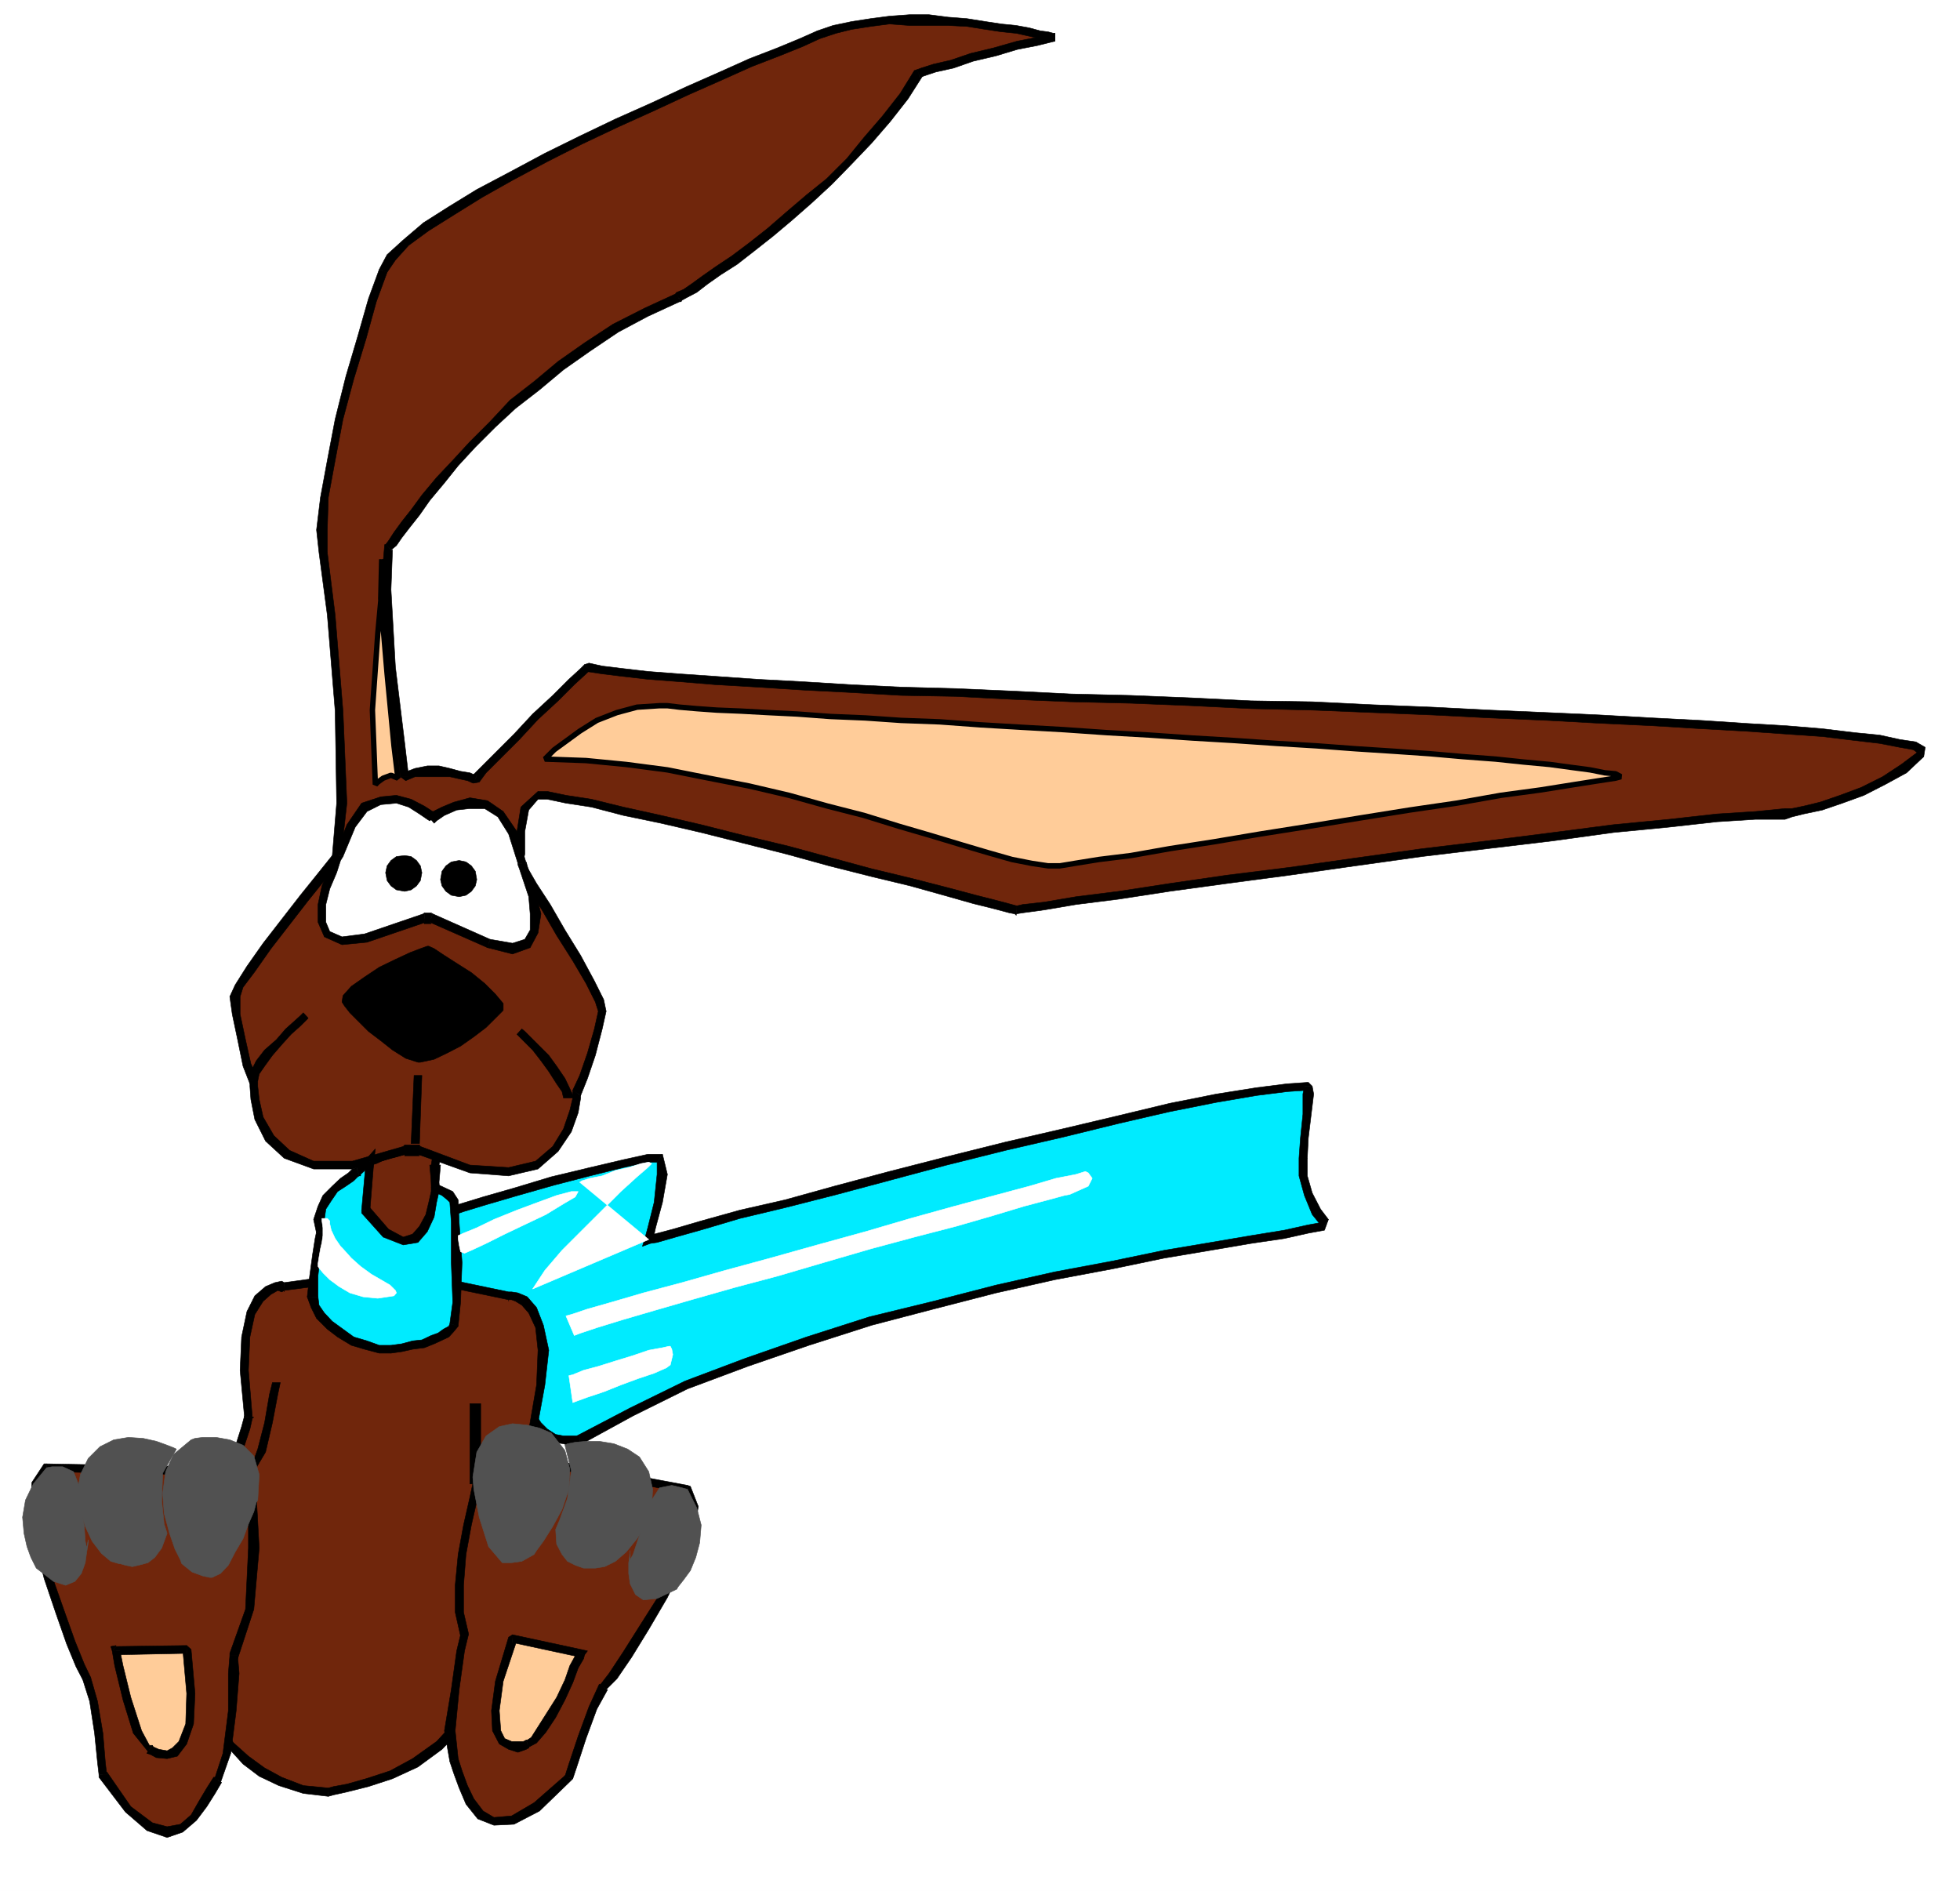 <svg xmlns="http://www.w3.org/2000/svg" width="2995.363" height="2889.734"><rect width="100%" height="100%" fill="#808080" stroke="none"/><defs><clipPath id="a"><path d="M0 0h2995.363v2888.203H0Zm0 0"/></clipPath></defs><path fill="#fff" d="M0 2889.734h2995.363V0H0Zm0 0"/><g clip-path="url(#a)" transform="translate(0 1.531)"><path fill="#fff" fill-rule="evenodd" stroke="#fff" stroke-linecap="square" stroke-linejoin="bevel" stroke-miterlimit="10" stroke-width=".755" d="M0 2888.203h2995.363V-1.53H0Zm0 0"/></g><path fill="#00ebff" fill-rule="evenodd" stroke="#00ebff" stroke-linecap="square" stroke-linejoin="bevel" stroke-miterlimit="10" stroke-width=".754" d="m693.438 1849.383 12.722-3.723 34.457-10.516 49.395-14.183 54.675-16.496 56.942-14.188 50.902-11.968 37.422-8.25h18.008l4.476 24.695-6.738 42.656-9.758 38.934-4.476 17.957 10.46-1.512 28.47-8.2 42.707-12.722 57.64-15.746 68.914-16.45 77.864-20.972 83.144-21.68 86.113-22.484 89.836-22.433 87.625-20.977 85.36-20.219 77.863-17.957 71.176-14.941 61.414-9.758 47.133-5.984 32.242-2.215v11.972l-1.512 30.684-4.477 36.668-2.261 30.684v26.96l8.25 28.419 12.726 26.207 14.235 18.71-4.528 3.723-22.433 4.477-36.719 7.496-50.906 8.25-61.414 10.46-71.125 11.973-79.375 16.497-87.621 16.449-89.887 20.218-95.82 24.7-95.872 24.695-95.87 29.93-94.313 32.945-91.399 34.406-83.847 41.196-79.375 42.656h-4.477l-8.25 2.21-11.968-2.21-14.235-2.266-14.238-8.246-12.723-11.973-9.762-17.957-4.476-26.96-5.984-30.684-11.973-30.684-18.762-28.418-17.957-23.945-20.973-22.48-15.695-16.45-12.726-10.465-3.77-3.77zm0 0"/><path fill-rule="evenodd" stroke="#000" stroke-linecap="square" stroke-linejoin="bevel" stroke-miterlimit="10" stroke-width=".754" d="M1012.438 1764.074h-22.485l-37.422 8.246-50.902 11.973-59.203 14.184-54.63 16.5-49.44 14.183-34.458 10.512-11.972 3.723 3.722 12.726 12.778-4.476 34.406-10.461 48.688-14.235 55.433-15.746 54.676-14.183 50.902-12.727 37.422-8.25h14.234zm0 0"/><path fill-rule="evenodd" stroke="#000" stroke-linecap="square" stroke-linejoin="bevel" stroke-miterlimit="10" stroke-width=".754" d="m989.953 1888.313 7.496 8.25 4.477-20.22 10.511-38.933 7.497-42.656-7.497-30.68-8.25 11.969v18.71l-4.476 42.657-9.758 38.934-4.476 16.445 8.25 7.496-8.25-7.496-3.723 11.973 11.973-4.477zm0 0"/><path fill-rule="evenodd" stroke="#000" stroke-linecap="square" stroke-linejoin="bevel" stroke-miterlimit="10" stroke-width=".754" d="m2005.41 1660.05-5.984-5.984-32.242 2.215-47.133 5.985-61.414 9.757-71.176 14.184-77.863 18.711-85.36 20.223-87.625 20.218-89.836 22.434-87.62 22.484-83.9 22.434-75.6 20.977-68.915 15.695-59.152 16.496-43.406 12.676-28.473 7.496-9.758 2.262 3.774 11.972 10.46-1.508 28.473-8.199 42.652-12.023 55.43-16.45 68.914-16.445 79.371-20.222 83.852-22.434 83.898-22.484 89.836-22.434 87.625-20.219 85.36-20.926 77.863-18.007 71.176-14.184 61.414-10.512 47.133-5.988 32.242-2.21-5.988-5.99zm0 0"/><path fill-rule="evenodd" stroke="#000" stroke-linecap="square" stroke-linejoin="bevel" stroke-miterlimit="10" stroke-width=".754" d="m1997.914 1770.059 1.512-30.684 4.476-36.668 3.723-30.684-2.215-11.972h-11.973l-2.261 11.972v30.684l-3.774 36.668-2.21 30.684zm32.196 93.558-11.973-15.746-12.727-24.695-7.496-26.156v-26.961h-12.723v26.96l8.246 29.93 11.973 29.172 16.45 20.223zm0 0"/><path fill-rule="evenodd" stroke="#000" stroke-linecap="square" stroke-linejoin="bevel" stroke-miterlimit="10" stroke-width=".754" d="M885.883 2206.41h3.722l77.915-42.652 83.097-41.195 92.098-34.407 93.61-32.191 95.87-30.684 94.364-24.699 95.82-24.695 89.887-20.223 87.62-16.445 79.376-16.5 71.125-11.973 61.414-10.46 50.906-7.497 36.719-8.2 24.695-4.527 5.988-16.445-8.25 12.727-1.507-8.25-20.926 3.773-36.719 8.195-50.906 8.25-61.414 10.465-71.125 11.97-79.375 16.5-87.621 16.448-89.887 20.219-95.82 24.7-98.137 23.94-95.82 30.684-94.364 32.946-91.344 34.406-83.902 41.144-81.586 42.703h4.477zm0 0"/><path fill-rule="evenodd" stroke="#000" stroke-linecap="square" stroke-linejoin="bevel" stroke-miterlimit="10" stroke-width=".754" d="m799.77 2133.023 4.476 28.47 9.758 20.976 14.234 14.183 16.45 7.496 16.5 2.262 11.968 4.477 8.25-4.477h4.477v-11.973h-24.695l-12.024-2.261-12.727-8.25-9.707-9.707-10.511-16.45-4.477-24.746zm-106.332-160.91 4.476 3.774 11.969 8.199 16.5 16.496 18.71 22.434 17.958 24.699 18.761 26.207 11.973 30.684 5.985 28.417h11.972l-5.988-32.14-11.969-30.684-18.71-30.683-18.009-24.7-22.433-22.484-16.5-16.445-11.973-11.973-4.476-3.773zm0 0"/><path fill="#70260c" fill-rule="evenodd" stroke="#70260c" stroke-linecap="square" stroke-linejoin="bevel" stroke-miterlimit="10" stroke-width=".754" d="m814.004 2196.652-2.262 11.973-7.496 32.945-12.726 48.641-14.235 61.367-16.45 65.137-14.233 65.09-16.497 63.629-11.972 50.902-17.957 40.39-29.223 30.684-36.672 26.207-36.719 18.711-36.667 11.973-30.735 8.246-20.219 4.48-8.199 1.508-38.226-3.723-35.16-11.972-28.47-14.988-24.699-17.957-22.484-22.485-17.957-20.172-16.496-22.484-14.238-20.168-8.2-35.211 2.215-56.89L310 2442.921l16.496-77.11 18.711-75.601 15.746-63.629 14.234-44.113 4.477-16.5-5.984-71.828 1.507-50.903 8.2-36.668 12.726-22.484 14.235-11.973 12.02-5.984h11.972l92.101-12.727 14.235-28.422 11.969-61.363 8.25-60.613 4.476-28.469h2.266l5.984-2.215 8.25-4.527 11.973-3.719 10.46-2.265 11.973-3.723 10.512-2.262h7.492l32.95 10.512-2.266 14.183v26.207l4.476 61.368 6.04 62.875 11.968 30.683 89.836 18.711h4.528l8.199 1.508 12.023 6.742 11.969 14.184 10.465 23.992 5.984 36.668-3.723 53.117-12.726 69.617zm0 0"/><path fill-rule="evenodd" stroke="#000" stroke-linecap="square" stroke-linejoin="bevel" stroke-miterlimit="10" stroke-width=".754" d="M724.117 2597.844v-1.508l12.727-50.902 15.746-63.63 14.988-65.09 15.695-65.136 14.235-61.367 12.722-48.64 8.25-32.946 1.512-11.973H808.02l-2.266 11.973-8.246 32.945-11.973 48.641-14.234 61.367-16.45 65.137-14.234 65.09-16.5 63.629-11.969 50.902v-2.262zm0 0"/><path fill-rule="evenodd" stroke="#000" stroke-linecap="square" stroke-linejoin="bevel" stroke-miterlimit="10" stroke-width=".754" d="m501.742 2745.273 8.2-2.261 20.218-4.477 32.95-8.25 36.718-11.973 38.93-17.956 36.722-26.962 30.68-32.14 17.957-43.41-11.969-3.77-18.71 38.93-26.208 28.422-36.718 26.203-34.457 18.715-36.668 11.969-29.227 8.25-20.219 3.722-8.199 2.262zm0 0"/><path fill-rule="evenodd" stroke="#000" stroke-linecap="square" stroke-linejoin="bevel" stroke-miterlimit="10" stroke-width=".754" d="m298.027 2608.309 14.235 20.218 16.5 22.434 20.218 20.223 22.434 24.695 24.7 18.71 29.976 14.24 37.426 11.968 38.226 4.476v-12.726l-38.226-3.719-32.95-12.726-26.203-14.235-24.699-17.957-22.484-20.223-16.45-20.972-16.496-22.438L310 2600.06Zm0 0"/><path fill-rule="evenodd" stroke="#000" stroke-linecap="square" stroke-linejoin="bevel" stroke-miterlimit="10" stroke-width=".754" d="M373.68 2165.969v-2.211l-4.477 16.445-14.234 44.918-16.5 65.09-17.957 75.602-16.5 77.109-11.969 69.562-2.266 56.891 8.25 38.934 11.973-8.25-8.2-30.684 2.212-56.89 12.023-69.563 16.45-77.11 18.71-75.601 15.743-61.367 14.992-44.918 3.718-16.445v-1.512 1.511l2.266-1.511zm0 0"/><path fill-rule="evenodd" stroke="#000" stroke-linecap="square" stroke-linejoin="bevel" stroke-miterlimit="10" stroke-width=".754" d="m434.34 1960.14-3.774-2.21-10.46 2.21-14.235 5.989-16.45 14.234-12.019 23.942-8.199 38.933-2.265 50.903 6.742 71.828h11.968l-5.984-71.828 2.266-50.903 7.492-34.406 12.726-20.219 11.973-10.515 10.461-5.985 5.984 2.262 3.774-2.262v2.262zm0 0"/><path fill-rule="evenodd" stroke="#000" stroke-linecap="square" stroke-linejoin="bevel" stroke-miterlimit="10" stroke-width=".754" d="m526.441 1947.418-92.101 12.723v11.972l92.101-11.972zm36.669-179.625-3.723 6.742-4.477 28.469-8.25 60.613-11.973 59.102-8.246 24.699v12.723l20.22-32.895 12.726-63.629 8.25-60.613 3.722-28.469-3.722 5.984-4.528-12.726-3.722 2.266v4.476zm0 0"/><path fill-rule="evenodd" stroke="#000" stroke-linecap="square" stroke-linejoin="bevel" stroke-miterlimit="10" stroke-width=".754" d="m636.496 1749.836-2.215-2.211-7.492 2.21-12.727 2.267-11.972 3.722-10.512 2.262-11.973 3.723-8.246 4.527-3.722 1.457h-4.528l4.528 12.727 7.492-2.211 8.2-3.774 12.726-4.476 9.757-2.266 12.727-3.719 8.25-2.265 7.492 2.265-1.508-2.265zm0 0"/><path fill-rule="evenodd" stroke="#000" stroke-linecap="square" stroke-linejoin="bevel" stroke-miterlimit="10" stroke-width=".754" d="m673.215 1766.336-3.774-6.738-32.945-9.762-3.723 11.973 32.192 10.511-3.723-5.984h11.973l2.265-4.527-6.039-2.211zm0 0"/><path fill-rule="evenodd" stroke="#000" stroke-linecap="square" stroke-linejoin="bevel" stroke-miterlimit="10" stroke-width=".754" d="M673.215 1780.52h-2.262l2.262-14.184h-11.973l-2.262 14.184h-2.261zm14.235 175.144h2.214l-8.2-24.695-5.984-62.875-4.527-61.367 2.262-26.207h-16.496l2.261 26.207 4.477 61.367 5.984 62.875 16.5 36.668h1.508zm0 0"/><path fill-rule="evenodd" stroke="#000" stroke-linecap="square" stroke-linejoin="bevel" stroke-miterlimit="10" stroke-width=".754" d="m777.285 1974.375-89.836-18.711v11.973l89.836 18.71v2.266zm42.707 211.816 12.723-69.617 5.988-53.117-8.25-38.176-10.46-26.96-14.24-16.45-14.233-5.984-9.707-1.512h-4.528v11.973h4.528l5.984 2.265 9.71 5.985 10.513 11.972 10.46 22.434 3.723 34.453-2.21 53.117-11.973 69.617zm0 0"/><path fill="#70260c" fill-rule="evenodd" stroke="#70260c" stroke-linecap="square" stroke-linejoin="bevel" stroke-miterlimit="10" stroke-width=".754" d="m514.469 1311.274-6.742 8.246-18.004 22.433-24.7 30.684-28.468 36.672-28.422 36.668-24.746 34.453-17.957 26.91-5.985 15.746 1.508 26.91 8.25 38.934 8.2 38.175 10.511 24.7v8.246l1.508 20.172 6.691 28.468 15.742 30.684 26.961 24.7 40.442 16.445h59.152l80.129-22.434h22.484l77.11 28.422 59.152 3.77 42.707-9.758 29.172-24.696 18.008-28.422 10.46-28.468 3.774-20.926v-7.492l10.465-24.7 11.969-34.406 10.512-38.93 5.988-26.96-4.527-15.696-14.184-29.222-20.223-36.668-24.746-38.18-22.433-38.883-20.223-32.945-14.234-23.942-5.985-8.25v-16.449l2.211-34.453 6.04-35.16 20.167-20.223h14.234l28.473 5.989 38.93 5.984 48.691 12.727 57.645 11.972 61.414 14.235 65.14 16.445 67.403 16.5 65.137 17.957 62.925 16.45 59.153 14.233 53.168 14.235 44.918 11.973 32.945 8.199 22.484 6.738 8.25 1.508 9.707-1.508 32.946-4.477 48.691-8.25 65.14-8.199 77.864-11.969 87.621-11.972 95.875-12.727 100.348-14.234 101.855-14.234 99.594-11.973 100.3-12.727 92.15-11.968 85.358-8.25 73.387-8.2 59.152-3.773 44.919-2.211 10.511-2.266 17.961-3.722 26.957-5.985 29.93-10.511 32.945-11.973 32.95-16.45 30.734-18.71 26.203-22.434v-6.035l-10.512-5.988-22.433-3.72-30.735-5.987-38.175-4.477-49.395-5.984-54.676-4.528-63.68-3.722-67.351-3.723-73.39-4.527-79.423-3.723-81.585-4.476-87.626-3.77-87.62-4.477-92.098-3.722-92.102-4.528-93.61-1.46-91.343-4.528-92.148-3.719-92.102-2.265-89.836-3.723-85.355-4.476-83.903-2.262-77.11-3.723-73.386-3.773-69.668-4.477-63.629-3.773-54.675-4.477-48.692-3.722-38.93-4.477-30.683-3.77-22.485-4.476-5.984 6.738-18.715 15.695-23.992 24.696-30.684 28.469-28.468 30.683-29.176 28.422-22.48 22.484-11.973 14.184h-2.266l-8.246-3.723-11.973-2.265-16.449-3.72-16.496-2.265h-17.957l-18.715 2.266-15.742 5.984-6.738-50.902-14.239-116.746-8.246-118.258 4.528-65.137 5.984-5.988 8.25-11.969 11.969-16.449 14.234-18.71 16.45-22.434 22.484-26.208 22.433-26.96 26.961-28.418 29.98-30.684 30.684-29.98 36.72-29.172 36.667-29.93 41.195-29.176 42.704-28.469 47.183-23.941 48.64-22.434 2.263-2.265 8.25-4.477 14.234-7.492 16.45-12.727 20.218-14.234 24.7-16.45 26.202-20.222 28.473-22.433 28.469-24.696 30.683-26.207 30.735-26.207 30.68-30.683 28.472-32.895 28.418-32.191 26.96-35.211 22.485-34.406 5.985-2.262 17.957-5.985 26.96-5.988 30.735-10.46 34.457-8.25 34.402-9.708 30.735-6.742 26.96-5.984h-2.261l-8.25-1.508-11.973-2.266-16.449-4.476-20.219-3.723-22.484-2.262-24.695-3.722-28.473-4.528-28.469-1.457-29.176-2.265h-60.66l-28.468 3.722-29.227 4.528-26.203 5.984-24.7 8.2-26.206 12.023-34.453 14.183-43.41 16.5-44.919 20.168-50.953 22.485-53.168 24.699-54.676 24.695-55.378 26.207-53.168 26.91-52.414 28.469-49.446 26.156-42.703 26.961-38.934 23.946-30.683 24.695-22.485 22.484-11.968 20.172-16.45 44.918-16.5 56.887-17.957 61.367-16.496 63.629-11.972 62.875-10.461 56.89-3.774 49.395 1.508 34.406 12.727 95.82 11.972 146.676 4.477 140.688zm0 0"/><path fill-rule="evenodd" stroke="#000" stroke-linecap="square" stroke-linejoin="bevel" stroke-miterlimit="10" stroke-width=".754" d="m366.938 1523.086 4.476-14.234 18.008-23.946 24.7-35.16 28.468-36.719 28.418-36.668 24.75-30.683 18.71-22.434 5.985-8.246-12.726-7.496-5.985 7.496-18.008 22.48-24.695 30.684-28.473 36.668-28.418 36.672-24.746 35.16-17.957 28.469-8.25 17.957zm26.96 128.719v-3.723l-10.511-22.484-8.2-36.668-8.25-38.934v-26.91h-15.742l3.774 26.91 8.195 38.934 8.25 40.441 10.516 26.91v-4.476zm0 0"/><path fill-rule="evenodd" stroke="#000" stroke-linecap="square" stroke-linejoin="bevel" stroke-miterlimit="10" stroke-width=".754" d="m618.54 1749.836-2.263 2.266-77.867 22.433h-59.152l-36.668-16.45-23.992-22.483-16.45-28.418-6.035-26.961-2.215-20.172v-8.246H381.93v8.246l1.457 20.172 6.035 30.683 16.45 32.946 28.468 26.207 44.918 16.449h59.152l81.637-22.434-1.508 2.262v-16.5l-2.262 2.266zm0 0"/><path fill-rule="evenodd" stroke="#000" stroke-linecap="square" stroke-linejoin="bevel" stroke-miterlimit="10" stroke-width=".754" d="m642.48 1752.102-1.457-2.266H618.54v16.5h22.484l-2.265-2.262 3.722-11.972h-1.457v-2.266zm0 0"/><path fill-rule="evenodd" stroke="#000" stroke-linecap="square" stroke-linejoin="bevel" stroke-miterlimit="10" stroke-width=".754" d="M875.371 1666.04v11.968l-4.476 18.715-9.707 28.418-16.5 26.96-26.208 22.434-41.195 9.758-59.152-3.773-75.653-28.418-3.722 11.972 79.375 28.418 59.152 4.528 44.918-10.512 30.735-26.91 20.218-29.98 10.465-29.177 3.774-22.433v-7.492 3.722l-12.024-8.199v4.477zm0 0"/><path fill-rule="evenodd" stroke="#000" stroke-linecap="square" stroke-linejoin="bevel" stroke-miterlimit="10" stroke-width=".754" d="m914.352 1545.52-5.985 26.96-10.512 36.668-11.972 34.407-10.512 22.484 12.024 8.2 10.46-26.157 11.973-35.21 10.512-40.392 5.984-26.96zm0 0"/><path fill-rule="evenodd" stroke="#000" stroke-linecap="square" stroke-linejoin="bevel" stroke-miterlimit="10" stroke-width=".754" d="m790.012 1317.258-2.215 8.25 5.988 8.2 14.235 24.694 20.218 32.192 22.434 38.933 24.7 38.934 20.218 34.402 14.238 28.422 4.524 14.235h11.972l-3.773-17.957-14.184-28.422-20.972-38.93-23.997-38.934-22.433-38.93-20.973-32.144-14.238-24.695-5.984-8.25-2.262 8.25-7.496-8.25-6.739 4.476 4.524 3.774zm0 0"/><path fill-rule="evenodd" stroke="#000" stroke-linecap="square" stroke-linejoin="bevel" stroke-miterlimit="10" stroke-width=".754" d="m822.203 1209.465-26.207 23.941-5.984 37.426-4.477 34.453 4.477 11.973 7.496 8.25 4.527-20.223v-34.453l5.985-32.898 14.183-16.497zm730.91 175.145h1.457l-8.199-2.262-22.48-5.989-32.196-8.199-44.918-11.969-55.43-14.238-59.152-14.234-60.66-16.445-65.894-17.958-68.91-16.5-65.141-16.449-61.414-14.234-57.645-12.727-48.691-11.968-38.93-5.989-28.473-5.984h-14.234v11.973h14.234l28.473 5.984 38.93 5.984 48.691 12.727 57.645 11.973 61.414 14.234 65.14 16.45 65.137 16.495 65.192 17.957 65.136 16.45 59.153 14.234 50.902 14.234 44.969 12.727 32.949 8.199 22.434 5.984 8.246 1.512h2.265-2.265l2.265 2.262zm0 0"/><path fill-rule="evenodd" stroke="#000" stroke-linecap="square" stroke-linejoin="bevel" stroke-miterlimit="10" stroke-width=".754" d="m2728.02 1235.672-44.919 4.477-59.152 3.773-73.387 8.2-85.359 8.245-92.148 11.973-100.301 12.726-99.594 11.97-101.855 14.237-100.348 14.235-95.875 11.969-87.621 12.726-77.863 11.973-65.141 8.199-48.691 8.25-32.946 3.723-9.707 2.261v11.973l9.707-1.512 32.946-4.476 48.691-8.246 65.14-8.2 77.864-11.972 87.621-11.973 95.875-12.726 100.348-14.235 101.855-14.234 99.594-11.973 100.3-11.969 92.15-12.726 85.358-8.25 73.387-8.2 59.152-3.769h44.918zm204.421-87.574-26.914 20.222-28.468 18.711-32.946 16.45-32.191 11.968-30.734 10.516-24.696 5.984-17.96 3.723h-10.512v16.45l10.511-3.724 17.961-4.476 28.469-5.988 30.684-10.512 32.945-11.973 32.191-16.445 32.946-17.957 26.207-24.7zm0 0"/><path fill-rule="evenodd" stroke="#000" stroke-linecap="square" stroke-linejoin="bevel" stroke-miterlimit="10" stroke-width=".754" d="m901.629 1023.86-6.04 2.261 24.75 3.723 30.684 3.773 38.93 4.477 48.691 3.722 54.676 4.528 63.63 3.719 69.667 4.476 73.387 3.773 77.11 4.477 83.902 1.512 85.355 4.476 89.836 3.72 92.102 2.265 92.148 3.722 91.344 4.528 93.61 2.21 92.1 3.774 92.098 3.723 87.621 4.476 87.625 3.774 81.586 4.476 79.422 3.723 73.39 4.527 67.353 3.72 63.68 4.476 54.675 3.773 49.395 5.988 38.175 4.477 30.735 5.984 20.976 3.723 5.985 4.527 2.214-2.265 7.493 8.25 2.265-14.235-14.234-8.25-24.7-3.722-30.734-6.739-38.176-3.722-49.394-5.985-54.676-4.527-63.68-3.723-67.351-4.476-73.39-3.774-79.423-4.476-81.585-3.723-87.626-3.773-87.62-4.477-92.098-3.723-92.102-4.527-93.61-1.457-91.343-4.527-92.148-3.723-92.102-2.262-89.836-4.476-85.355-3.723-83.903-2.266-77.11-3.718-73.386-4.528-69.668-3.722-63.629-4.477-54.676-3.773-48.69-3.723-38.93-4.527-30.684-3.723-20.223-4.477-6.738 2.215zm0 0"/><path fill-rule="evenodd" stroke="#000" stroke-linecap="square" stroke-linejoin="bevel" stroke-miterlimit="10" stroke-width=".754" d="m724.117 1196.738 8.25-1.457 10.465-14.234 22.484-22.485 28.47-28.421 28.417-30.684 30.735-28.418 24.695-24.695 17.957-16.5 6.039-5.985-8.25-8.25-5.984 5.985-18.008 16.5-24.7 24.695-30.683 28.422-28.469 30.68-28.469 28.472-36.668 36.668 8.247-2.265zm0 0"/><path fill-rule="evenodd" stroke="#000" stroke-linecap="square" stroke-linejoin="bevel" stroke-miterlimit="10" stroke-width=".754" d="m611.8 1187.031 8.247 5.985 14.234-5.985h53.168l16.45 3.723 10.511 2.262 8.2 3.722h1.507l4.528-11.972h-2.262l-8.25-3.72-14.235-2.265-16.449-4.476-16.496-3.774h-17.957l-18.715 3.774-18.004 6.742 8.246 5.984zm0 0"/><path fill-rule="evenodd" stroke="#000" stroke-linecap="square" stroke-linejoin="bevel" stroke-miterlimit="10" stroke-width=".754" d="M589.316 832.266h-1.46l-5.985 68.859 9.707 118.258 14.235 116.746 5.988 50.902h12.722l-5.984-50.902-14.234-116.746-6.743-118.258 2.266-60.61h-2.266zm0 0"/><path fill-rule="evenodd" stroke="#000" stroke-linecap="square" stroke-linejoin="bevel" stroke-miterlimit="10" stroke-width=".754" d="M1032.66 448.324h1.508l-48.691 22.434-48.688 24.7-43.41 28.468-40.441 28.418-36.72 30.683-36.667 28.473-30.684 32.895-30.734 30.683-26.207 28.469-24.696 26.156-22.484 26.961-16.45 22.484-14.234 17.957-11.972 16.45-8.246 12.726-4.528 5.985 8.246 8.25 8.25-6.743 8.25-11.972 12.727-16.496 14.234-17.957 15.696-22.434 22.48-26.96 20.977-26.208 26.207-28.418 30.683-30.683 30.73-28.47 36.673-28.421 36.719-30.684 40.44-28.418 43.407-29.226 44.918-23.942 48.691-22.433h2.262zm0 0"/><path fill-rule="evenodd" stroke="#000" stroke-linecap="square" stroke-linejoin="bevel" stroke-miterlimit="10" stroke-width=".754" d="m1401.813 106.285-4.477 1.508-21.73 35.16-26.961 34.406-28.422 32.946-26.203 32.191-30.735 30.684-30.683 24.699-30.735 26.207-28.418 24.695-28.469 22.434-26.96 20.223-24.7 16.445-20.218 14.234-16.5 11.973-11.973 8.25-10.461 4.476-1.508 1.508 8.246 12.727 1.461-2.262 6.739-3.723 15.746-8.25 16.496-12.726 20.222-14.235 24.696-15.695 26.96-20.972 28.423-22.434 28.468-23.945 30.735-26.961 30.683-28.418 29.926-30.684 30.734-32.191 28.469-32.946 26.961-34.406 22.434-35.21-4.477 2.265zm0 0"/><path fill-rule="evenodd" stroke="#000" stroke-linecap="square" stroke-linejoin="bevel" stroke-miterlimit="10" stroke-width=".754" d="M1612.266 62.875V50.906l-26.961 5.985-30.735 5.984-36.668 10.465-34.453 8.246-30.683 10.465-26.207 5.984-18.711 5.988-6.036 2.262 3.77 11.973 6.742-2.266 17.957-5.984 26.961-5.985 29.977-10.464 35.16-8.25 32.191-9.707 30.735-5.985 26.96-6.742V50.906Zm0 0"/><path fill-rule="evenodd" stroke="#000" stroke-linecap="square" stroke-linejoin="bevel" stroke-miterlimit="10" stroke-width=".754" d="m1252.82 59.105 24.7-8.199 23.94-5.988 29.228-4.527 28.468-3.72 30.684 2.263h59.152l28.469 1.457 28.473 4.527 24.695 3.723 22.484 2.265 20.219 4.477 16.45 3.722 11.972 2.262 8.25 1.508h2.262V50.906h-2.262l-8.25-2.265-11.973-1.508-16.449-4.477-20.219-3.722-22.484-2.262-24.695-3.723-28.473-4.527-28.469-2.215-29.176-3.773h-29.976l-30.684 2.265-28.469 3.723-29.226 4.527-28.418 5.985-23.992 8.199zM591.578 416.133l12.727-18.711 20.218-22.434 30.735-22.484 38.18-23.941 43.406-26.961 46.43-26.157 53.163-28.472 53.168-26.91 55.43-26.204 54.676-24.699 53.168-24.7 50.902-22.48 44.918-20.171 42.707-16.5 35.211-14.184 26.203-12.02-3.77-11.972-26.96 11.972-34.406 14.235-42.704 16.496-44.918 20.172-50.956 22.484-53.165 24.695-55.382 24.7-54.676 26.156-53.168 26.207-53.164 28.469-50.906 26.91-42.704 26.207-38.933 24.695-30.73 26.207-24.7 22.434-11.973 22.484zm0 0"/><path fill-rule="evenodd" stroke="#000" stroke-linecap="square" stroke-linejoin="bevel" stroke-miterlimit="10" stroke-width=".754" d="M500.234 844.238v-34.406l1.508-49.394 10.461-56.891 11.973-62.875 16.5-61.367 18.71-61.364 15.743-56.89 16.45-44.918-11.974-4.477-16.496 44.867-16.449 57.645-17.957 60.613-16.5 65.89-11.969 62.876-10.511 56.89-5.989 49.395 3.774 34.406zm20.219 470.758v-1.512l9.707-86.062-5.984-140.688-11.973-146.675-11.969-95.82h-12.726l12.726 95.82 11.97 146.675 2.265 140.688-6.742 81.586v-1.508l12.726 7.496v-1.512zm0 0"/><path fill="#fff" fill-rule="evenodd" stroke="#fff" stroke-linecap="square" stroke-linejoin="bevel" stroke-miterlimit="10" stroke-width=".754" d="m658.98 1403.32 87.622 38.18 36.671 8.246 22.48-8.246 10.466-17.957 2.261-26.96-4.476-26.208-8.25-26.156-5.984-18.711-2.262-5.989-14.235-47.18-17.957-28.417-22.484-14.238-24.7-2.262-22.484 4.527-17.957 8.2-14.234 8.25-4.477 3.722 2.262-2.215-4.523-3.773-11.973-8.2-17.957-10.511-20.976-5.984-23.942 2.261-24.75 9.707-20.219 29.227-18.71 44.867-3.723 5.984-6.742 18.008-9.758 24.7-5.985 26.156v26.96l8.25 17.958 22.434 10.46 36.719-3.722 89.133-30.684zm0 0"/><path fill-rule="evenodd" stroke="#000" stroke-linecap="square" stroke-linejoin="bevel" stroke-miterlimit="10" stroke-width=".754" d="m748.867 1435.512-87.625-38.93-4.523 12.727 88.375 38.93zm0 0"/><path fill-rule="evenodd" stroke="#000" stroke-linecap="square" stroke-linejoin="bevel" stroke-miterlimit="10" stroke-width=".754" d="M791.52 1319.52v2.214l2.265 5.985 5.985 17.957 8.25 24.699 2.21 26.207v24.695l-8.195 14.235-18.762 5.988-34.406-5.988-3.773 12.726 38.18 9.707 26.956-9.707 11.973-22.484 4.527-29.172-6.738-26.207-8.25-28.422-5.988-18.71-1.508-5.985v2.261H791.52v2.215zm0 0"/><path fill-rule="evenodd" stroke="#000" stroke-linecap="square" stroke-linejoin="bevel" stroke-miterlimit="10" stroke-width=".754" d="m655.258 1248.399 8.199 9.707 3.773-3.723 11.97-8.25 18.714-8.2 20.219-2.261h22.484l20.219 12.727 16.45 26.203 14.234 44.917h12.726l-14.234-48.687-20.977-30.684-23.941-16.449-26.961-4.476-24.695 6.742-17.958 7.441-16.5 8.25-3.722 4.477 8.2 9.758zm0 0"/><path fill-rule="evenodd" stroke="#000" stroke-linecap="square" stroke-linejoin="bevel" stroke-miterlimit="10" stroke-width=".754" d="M656.719 1254.383v-8.25l-1.461 2.266 8.199 7.492 1.508-1.508v-8.25 8.25l5.988-4.477-5.988-3.773zm0 0"/><path fill-rule="evenodd" stroke="#000" stroke-linecap="square" stroke-linejoin="bevel" stroke-miterlimit="10" stroke-width=".754" d="m524.176 1309.008 18.71-44.918 18.009-23.941 20.976-10.465 23.941-2.262 18.711 5.984 16.5 10.516 11.973 8.2 3.723 2.26 8.246-8.25-3.723-5.983-12.722-8.2-20.223-10.511-22.484-5.989-23.942 2.266-29.226 9.707-22.485 32.945-17.957 44.918zm0 0"/><path fill-rule="evenodd" stroke="#000" stroke-linecap="square" stroke-linejoin="bevel" stroke-miterlimit="10" stroke-width=".754" d="m557.121 1427.266-34.453 4.476-18.711-8.199-5.988-14.234v-26.961l5.988-23.946 10.512-24.695 5.984-18.71 3.723-5.99-11.973-3.722-4.476 5.988-5.985 18.711-9.758 23.942-5.984 28.422v26.96l9.758 22.434 26.91 12.02 38.227-3.774zm0 0"/><path fill-rule="evenodd" stroke="#000" stroke-linecap="square" stroke-linejoin="bevel" stroke-miterlimit="10" stroke-width=".754" d="m648.52 1395.07-1.512 1.512-89.887 30.684 3.774 12.722 89.835-30.68-2.21 2.262v-16.5 1.512h-1.512zm0 0"/><path fill-rule="evenodd" stroke="#000" stroke-linecap="square" stroke-linejoin="bevel" stroke-miterlimit="10" stroke-width=".754" d="m661.242 1396.582-2.262-1.512h-10.46v16.5h10.46l-2.261-2.261 4.523-12.727h-2.262v-1.512zm-42.702-34.406 9.757-2.266 8.2-5.984 5.983-8.25 2.266-11.969-2.266-10.465-5.984-8.246-8.2-5.988-9.757-1.508-12.727 1.508-8.25 5.988-5.984 8.246-2.262 10.465 2.262 11.969 5.984 8.25 8.25 5.984zm83.144 8.199 10.464-2.215 8.25-5.984 5.985-8.25 2.262-9.707-2.262-12.727-5.985-8.25-8.25-5.984-10.464-2.262-12.02 2.262-8.2 5.984-5.984 8.25-2.265 12.727 2.265 9.707 5.985 8.25 8.199 5.984zm-59.204 253.008 20.977-4.527 20.219-9.708 20.222-10.46 20.22-14.235 18.714-14.238 12.02-11.969 10.464-10.465 3.72-3.77v-10.464l-11.97-14.234-16.449-16.45-20.219-16.445-22.484-14.234-18.715-11.973-15.742-10.465-8.2-3.77h-2.26l-10.517 3.77-15.69 5.988-22.485 10.461-24.7 11.973-22.484 14.988-20.219 14.184-12.726 14.238-1.508 9.707 3.773 5.984 8.246 10.512 28.422 28.422 18.762 14.235 17.957 14.234 20.219 12.727 18.71 5.984zm0 0"/><path fill="#fc9" fill-rule="evenodd" stroke="#fc9" stroke-linecap="square" stroke-linejoin="bevel" stroke-miterlimit="10" stroke-width=".754" d="m608.078 1189.246-5.988-49.398-10.512-110.004-9.707-114.485 1.457-60.66 2.266 23.992-8.25 89.786-8.2 116.746 4.477 113.78 3.723-3.722 8.25-6.035 11.968-4.48zm0 0"/><path fill="none" stroke="#000" stroke-linecap="square" stroke-linejoin="bevel" stroke-miterlimit="10" stroke-width="8.249" d="m608.078 1189.246-5.988-49.398-10.512-110.004-9.707-114.485 1.457-60.66 2.266 23.992-8.25 89.786-8.2 116.746 4.477 113.78 3.723-3.722 8.25-6.035 11.968-4.48zm0 0"/><path fill="#fc9" fill-rule="evenodd" stroke="#fc9" stroke-linecap="square" stroke-linejoin="bevel" stroke-miterlimit="10" stroke-width=".754" d="m832.715 1160.07 3.722-3.722 10.516-10.512 16.445-11.973 22.485-16.449 26.207-16.445 30.683-11.973 30.735-8.25 34.453-2.262h11.973l18.71 2.262 26.208 2.266 30.683 2.21 36.719 1.512 41.195 2.262 44.918 2.215 50.903 3.77 53.168 2.214 54.675 3.774 59.153 2.21 61.418 4.528 62.925 3.723 65.891 3.722 65.14 4.528 65.137 3.722 65.141 4.477 63.68 3.773 65.136 4.477 61.418 3.719 60.66 4.527 57.645 3.723 54.676 3.773 50.902 4.477 49.445 3.722 42.657 4.477 40.441 3.773 32.945 4.477 28.47 3.773 22.483 4.477 16.45 1.508 8.25 4.476-8.25 2.215-24.7 3.77-38.175 5.988-51.707 8.246-60.664 8.2-67.352 11.972-71.93 10.512-74.843 11.972-77.918 12.727-75.598 11.969-71.176 11.972-67.402 10.461-59.152 10.465-48.641 5.984-37.473 6.036-22.433 3.722h-18.008l-24.7-3.722-30.683-6.036-36.719-10.46-40.441-11.973-47.18-14.235-48.64-14.183-53.168-16.5-55.43-14.184-59.152-16.5-60.66-14.183-61.418-12.02-63.63-12.676-62.925-8.25-61.418-5.988zm0 0"/><path fill="none" stroke="#000" stroke-linecap="square" stroke-linejoin="bevel" stroke-miterlimit="10" stroke-width="8.249" d="m832.715 1160.07 3.722-3.722 10.516-10.512 16.445-11.973 22.485-16.449 26.207-16.445 30.683-11.973 30.735-8.25 34.453-2.262h11.973l18.71 2.262 26.208 2.266 30.683 2.21 36.719 1.512 41.195 2.262 44.918 2.215 50.903 3.77 53.168 2.214 54.675 3.774 59.153 2.21 61.418 4.528 62.925 3.723 65.891 3.722 65.14 4.528 65.137 3.722 65.141 4.477 63.68 3.773 65.136 4.477 61.418 3.719 60.66 4.527 57.645 3.723 54.676 3.773 50.902 4.477 49.445 3.722 42.657 4.477 40.441 3.773 32.945 4.477 28.47 3.773 22.483 4.477 16.45 1.508 8.25 4.476-8.25 2.215-24.7 3.77-38.175 5.988-51.707 8.246-60.664 8.2-67.352 11.972-71.93 10.512-74.843 11.972-77.918 12.727-75.598 11.969-71.176 11.972-67.402 10.461-59.152 10.465-48.641 5.984-37.473 6.036-22.433 3.722h-18.008l-24.7-3.722-30.683-6.036-36.719-10.46-40.441-11.973-47.18-14.235-48.64-14.183-53.168-16.5-55.43-14.184-59.152-16.5-60.66-14.183-61.418-12.02-63.63-12.676-62.925-8.25-61.418-5.988zm0 0"/><path fill-rule="evenodd" stroke="#000" stroke-linecap="square" stroke-linejoin="bevel" stroke-miterlimit="10" stroke-width=".754" d="m393.898 1651.805 2.215-10.465 8.25-11.969 11.969-16.5 14.234-16.45 14.239-15.741 14.234-12.727 8.246-8.2 3.723-3.772-7.492-8.2-4.477 4.477-8.25 7.496-14.234 12.727-14.188 16.449-18.004 15.742-12.726 16.45-8.25 16.444-1.457 14.239zm240.383 95.82h6.742l3.723-104.07h-11.973l-4.476 104.07zm243.352-69.617-6.738-14.235-7.497-15.691-12.726-18.71-11.969-16.5-16.5-16.45-11.973-11.969-8.195-8.25-4.527-3.723-7.496 8.2 3.773 3.773 8.25 8.246 11.969 11.973 12.726 16.45 11.973 16.444 11.969 18.715 8.25 11.969 2.266 9.758zm-485.996 565.07 14.234-23.941 10.461-44.918 8.25-43.41 3.773-17.957h-12.023l-4.477 17.957-7.492 43.41-10.465 40.39-5.984 16.5zm334.746 24.699h8.25v-122.734h-16.5v122.734zm0 0"/><path fill="#70260c" fill-rule="evenodd" stroke="#70260c" stroke-linecap="square" stroke-linejoin="bevel" stroke-miterlimit="10" stroke-width=".754" d="m742.832 2219.137-2.215 7.445-8.25 24.695-8.25 36.72-9.707 42.655-8.25 44.868-4.476 47.18v41.148l8.199 34.453-5.985 24.699-8.25 59.102-8.199 62.875 5.989 44.918 6.738 17.957 8.25 22.433 9.707 22.485 16.5 20.925 20.219 9.758 28.421-1.512 36.72-20.972 49.394-44.867 5.984-18.008 14.234-42.656 16.5-44.868 16.446-32.945 14.238-16.45 22.48-32.19 26.208-43.41 28.472-46.427 24.696-50.902 16.449-44.867 6.035-41.195-10.512-26.207zm0 0"/><path fill-rule="evenodd" stroke="#000" stroke-linecap="square" stroke-linejoin="bevel" stroke-miterlimit="10" stroke-width=".754" d="M715.871 2498.3v-2.26l-7.445-32.192v-41.149l3.722-47.18 8.25-44.867 9.707-42.656 8.25-34.453 8.247-24.7 2.265-8.25-12.023-3.718-2.211 8.246-8.25 23.945-8.25 38.93-9.707 42.656-8.25 44.868-4.528 47.18v41.148l8.25 36.668v-2.215zm0 0"/><path fill-rule="evenodd" stroke="#000" stroke-linecap="square" stroke-linejoin="bevel" stroke-miterlimit="10" stroke-width=".754" d="m700.176 2687.629-4.528-42.652 6.036-62.875 8.199-59.102 5.988-24.7h-11.973l-5.984 24.7-8.25 59.102-10.465 62.875 8.25 47.132zm0 0"/><path fill-rule="evenodd" stroke="#000" stroke-linecap="square" stroke-linejoin="bevel" stroke-miterlimit="10" stroke-width=".754" d="m863.398 2714.59 1.512-2.262-48.691 42.656-34.407 20.22-26.96 2.26-16.497-9.757-14.238-18.71-9.707-20.169-8.25-22.484-5.984-18.715-12.727 4.48 5.989 18.004 8.246 22.434 10.464 24.7 17.957 22.433 24.747 9.758 30.683-1.508 38.934-20.223 48.687-47.129 2.215-2.265zm0 0"/><path fill-rule="evenodd" stroke="#000" stroke-linecap="square" stroke-linejoin="bevel" stroke-miterlimit="10" stroke-width=".754" d="M918.074 2573.902h-2.261l-15.696 34.407-16.496 44.918-14.234 42.652-5.989 18.71 11.973 3.724 6.035-17.957 14.184-43.407 16.5-44.918 16.5-29.93h-2.266zm0 0"/><path fill-rule="evenodd" stroke="#000" stroke-linecap="square" stroke-linejoin="bevel" stroke-miterlimit="10" stroke-width=".754" d="m1050.617 2282.012-3.723-2.262 8.2 22.434-5.989 38.93-16.445 44.917-24.7 50.906-28.468 44.868-26.96 42.652-21.731 32.945-12.727 16.5 8.25 8.2 16.45-16.45 22.484-32.945 26.207-42.656 28.469-48.637 24.695-51.66 16.5-44.918 5.984-42.652-12.02-30.684-4.476-1.512zm0 0"/><path fill-rule="evenodd" stroke="#000" stroke-linecap="square" stroke-linejoin="bevel" stroke-miterlimit="10" stroke-width=".754" d="m748.867 2220.594-6.035 4.527 307.785 56.89v-12.023l-307.785-57.593-5.988 4.48 5.988-4.48-4.477-1.508-1.511 5.988zm0 0"/><path fill="#515151" fill-rule="evenodd" stroke="#515151" stroke-linecap="square" stroke-linejoin="bevel" stroke-miterlimit="10" stroke-width=".754" d="m816.219 2375.52 3.773-5.985 10.461-14.187 14.234-22.485 14.235-26.156 10.465-30.73 1.508-30.684-7.497-28.418-20.972-26.96-3.723-1.462-14.234-5.984-18.715-4.528-22.48-2.214-20.223 4.476-20.219 14.235-14.187 24.699-6.036 38.129 1.508 18.71 8.25 42.704 14.235 44.867 20.976 24.7h14.234l15.696-2.216zm0 0"/><path fill="#515151" fill-rule="evenodd" stroke="#515151" stroke-linecap="square" stroke-linejoin="bevel" stroke-miterlimit="10" stroke-width=".754" d="m863.398 2208.625 3.774-2.215 11.973-2.261 16.445-1.512h20.223l22.484 3.773 20.973 8.2 17.957 11.972 14.238 22.484 5.984 26.91-1.508 26.208-8.199 26.96-14.234 22.434-16.5 20.219-16.45 14.234-16.495 8.2-14.235 2.265h-17.957l-12.726-4.477-11.973-5.988-8.25-10.511-8.25-15.696-1.508-22.433 6.035-14.235 11.973-32.945 5.984-42.656zm0 0"/><path fill="#515151" fill-rule="evenodd" stroke="#515151" stroke-linecap="square" stroke-linejoin="bevel" stroke-miterlimit="10" stroke-width=".754" d="M962.992 2369.535v4.527l-2.21 14.184v16.496l2.21 15.695 8.25 16.5 11.973 8.196 20.973-2.211 29.98-14.235 2.215-3.773 8.246-10.46 10.465-14.24 8.25-20.167 5.984-22.485 2.262-26.91-6.738-26.207-14.235-28.468-8.25-2.215-15.695-3.774-18.711 3.774-12.02 18.71-10.464 30.684-10.461 29.93-7.496 22.434-4.528 8.25zm0 0"/><path fill="#fc9" fill-rule="evenodd" stroke="#fc9" stroke-linecap="square" stroke-linejoin="bevel" stroke-miterlimit="10" stroke-width=".754" d="m783.273 2504.29 104.122 22.433-1.512 5.984-8.25 14.234-8.246 22.434-12.727 26.96-14.234 23.942-14.188 22.438-12.02 16.496-10.464 5.984-3.719 2.215-10.515 2.262-11.97-2.262-11.972-5.984-8.25-16.45-2.262-30.683 5.985-44.918zm0 0"/><path fill-rule="evenodd" stroke="#000" stroke-linecap="square" stroke-linejoin="bevel" stroke-miterlimit="10" stroke-width=".754" d="m893.379 2528.984-5.984-8.25-104.122-22.433v11.972l104.122 22.434-5.989-8.25 11.973 4.527 4.476-5.984-10.46-2.266zm0 0"/><path fill-rule="evenodd" stroke="#000" stroke-linecap="square" stroke-linejoin="bevel" stroke-miterlimit="10" stroke-width=".754" d="M808.02 2671.184h-2.266l14.238-7.497 14.235-16.449 14.937-22.484 14.234-26.91 11.973-26.203 8.25-22.485 8.25-14.187 1.508-5.985-11.973-4.527-2.261 5.984-8.25 14.993-7.497 21.73-12.726 26.91-14.235 22.485-14.234 22.433-10.46 16.446-5.99 3.773h-1.507zm0 0"/><path fill-rule="evenodd" stroke="#000" stroke-linecap="square" stroke-linejoin="bevel" stroke-miterlimit="10" stroke-width=".754" d="m783.273 2498.3-5.988 3.723-20.219 67.352-5.988 44.918 1.512 30.684 10.46 20.218 14.235 8.2 14.235 4.527 12.726-4.528 3.774-2.21-3.774-11.973-4.476 2.215h-17.957l-10.512-4.477-5.985-11.972-2.265-30.684 5.984-44.918 20.977-62.875-6.739 3.773zm0 0"/><path fill="#70260c" fill-rule="evenodd" stroke="#70260c" stroke-linecap="square" stroke-linejoin="bevel" stroke-miterlimit="10" stroke-width=".754" d="m383.387 2249.066 2.261 35.16 2.266 81.586-5.984 93.56-24.75 71.07v26.96l-2.211 56.891-8.25 65.14-14.235 41.145-9.71 16.45L310 2757.245l-14.187 20.219-18.004 16.45-22.434 5.987-26.96-8.25-32.196-26.156-38.98-53.168-2.216-18.71-3.77-44.919-8.198-48.64-10.516-34.407-9.707-20.218-14.988-35.16-15.746-46.426-18.711-53.118-14.235-55.382-5.984-48.641 2.262-38.93 15.695-24.699zm0 0"/><path fill-rule="evenodd" stroke="#000" stroke-linecap="square" stroke-linejoin="bevel" stroke-miterlimit="10" stroke-width=".754" d="M363.164 2530.441v4.528l24.75-75.598 8.2-93.558-4.477-81.586-2.215-35.16h-12.02l2.262 35.16v81.586l-4.476 93.558-23.993 67.352v3.718zm0 0"/><path fill-rule="evenodd" stroke="#000" stroke-linecap="square" stroke-linejoin="bevel" stroke-miterlimit="10" stroke-width=".754" d="M338.469 2724.3h-1.508l15.742-44.866 8.25-65.141 4.477-56.89-2.266-26.962h-11.969l-2.215 26.961v56.891l-8.25 65.14-11.968 36.669h-2.266zm0 0"/><path fill-rule="evenodd" stroke="#000" stroke-linecap="square" stroke-linejoin="bevel" stroke-miterlimit="10" stroke-width=".754" d="M151.254 2712.328v3.774l40.437 53.117 32.95 28.418 30.734 10.511 23.941-8.246 20.973-17.96 15.746-20.973 12.727-20.172 9.707-16.496-11.973-8.2-10.46 16.446-12.024 20.223-11.969 20.925-16.45 14.235-20.218 3.722-22.484-5.988-32.95-24.695-36.718-53.117v4.476zm0 0"/><path fill-rule="evenodd" stroke="#000" stroke-linecap="square" stroke-linejoin="bevel" stroke-miterlimit="10" stroke-width=".754" d="m126.555 2567.164 10.46 32.895 7.497 48.64 4.527 44.918 2.215 18.711h11.969l-2.211-18.71-3.774-44.919-8.199-48.64-10.512-36.668zm0 0"/><path fill-rule="evenodd" stroke="#000" stroke-linecap="square" stroke-linejoin="bevel" stroke-miterlimit="10" stroke-width=".754" d="M71.125 2237.094h-3.723l-18.71 28.418-1.512 41.195 5.988 48.64 14.234 56.891 17.957 53.118 16.5 47.128 14.235 34.457 10.46 20.223 11.973-3.773-9.71-20.223-14.235-35.16-16.496-46.375-18.711-53.168-14.238-53.117-5.985-48.641 2.266-36.719 14.234-20.922h-4.527Zm0 0"/><path fill-rule="evenodd" stroke="#000" stroke-linecap="square" stroke-linejoin="bevel" stroke-miterlimit="10" stroke-width=".754" d="m389.422 2249.066-6.035-5.988-312.262-5.984v11.972l312.262 6.739-5.985-6.739h12.02v-5.988l-6.035-1.508zm0 0"/><path fill="#515151" fill-rule="evenodd" stroke="#515151" stroke-linecap="square" stroke-linejoin="bevel" stroke-miterlimit="10" stroke-width=".754" d="m277.809 2389.754-2.215-5.984-8.25-16.45-8.25-23.941-8.246-30.684-2.215-30.683 4.476-32.946 11.973-26.207 26.961-22.433 5.984-2.266 11.973-1.508h20.219l20.976 3.774 20.22 8.199 16.5 16.496 8.198 28.422-2.215 38.93-2.261 3.722-3.723 14.235-8.25 18.714-8.25 22.434-11.969 20.219-10.465 20.222-12.02 12.723-12.726 5.988h-3.722L310 2408.465l-16.45-5.984zm0 0"/><path fill="#515151" fill-rule="evenodd" stroke="#515151" stroke-linecap="square" stroke-linejoin="bevel" stroke-miterlimit="10" stroke-width=".754" d="m269.61 2214.61-4.528-2.216-9.707-3.769-16.5-5.988-20.223-4.477-22.433-1.508-22.485 3.774-20.972 10.46-17.957 17.958-11.973 24.699-4.527 26.207 4.527 26.957 7.445 26.156 10.512 22.485 14.234 18.715 14.235 11.968 12.726 3.723h1.461l8.246 2.265 10.516 2.212 9.707-2.212 14.234-3.773 10.461-8.2 10.516-14.233 8.25-22.434-4.527-14.234-3.723-35.16 1.508-42.708zm0 0"/><path fill="#515151" fill-rule="evenodd" stroke="#515151" stroke-linecap="square" stroke-linejoin="bevel" stroke-miterlimit="10" stroke-width=".754" d="M134.805 2353.086v4.476l-2.266 14.235-2.262 16.45-5.984 16.495-9.711 11.973-14.234 5.984-18.711-5.984-26.207-20.219-2.262-4.476-5.988-11.973-5.985-16.5-4.527-20.168-2.211-24.7 4.477-26.206 11.968-24.696 20.223-24.699 8.25-1.508h16.496l16.45 7.496 8.25 20.922 3.722 32.196 4.523 30.68 1.461 22.484 2.262 10.464zm0 0"/><path fill="#fc9" fill-rule="evenodd" stroke="#fc9" stroke-linecap="square" stroke-linejoin="bevel" stroke-miterlimit="10" stroke-width=".754" d="M285.3 2520.734 177.458 2523l4.527 22.434 11.973 50.902 16.45 50.902 18.007 26.157 4.477 2.265 8.246 3.774 14.238 2.21 11.969-3.722 11.972-14.235 10.461-29.171 2.266-46.43zm0 0"/><path fill-rule="evenodd" stroke="#000" stroke-linecap="square" stroke-linejoin="bevel" stroke-miterlimit="10" stroke-width=".754" d="m183.445 2523-5.988 5.984 107.844-2.261v-11.973l-107.844 1.508-5.984 6.742 5.984-8.25-8.2 1.508 2.216 6.742zm0 0"/><path fill-rule="evenodd" stroke="#000" stroke-linecap="square" stroke-linejoin="bevel" stroke-miterlimit="10" stroke-width=".754" d="M232.89 2667.41h-4.476l-12.023-22.433-16.45-50.903-11.968-48.64-4.528-22.434h-11.972l3.773 22.434 12.727 52.41 15.691 50.855 24.75 30.735h-3.773zm0 0"/><path fill-rule="evenodd" stroke="#000" stroke-linecap="square" stroke-linejoin="bevel" stroke-miterlimit="10" stroke-width=".754" d="m285.3 2526.723-5.984-5.989 5.985 67.352-1.508 46.43-10.461 26.91-9.762 9.758-8.195 4.476-12.727-2.266-8.25-3.722-1.507-2.262-8.25 12.024 5.984 2.21 8.25 4.477 16.5 1.508 15.691-3.719 14.235-18.715 10.511-30.68 2.215-46.43-5.984-67.35-6.742-5.985zm0 0"/><path fill="#00ebff" fill-rule="evenodd" stroke="#00ebff" stroke-linecap="square" stroke-linejoin="bevel" stroke-miterlimit="10" stroke-width=".754" d="m546.66 1790.277-3.773 2.215-5.985 5.984-12.726 8.25-11.973 10.461-11.969 14.239-8.25 14.234-4.476 17.957 2.215 18.711-2.215 10.461-3.774 23.945-4.476 32.946-1.508 32.191 3.773 14.942 8.2 14.234 14.234 14.234 16.496 11.969 17.957 11.973 20.977 6.742 20.218 5.984h17.957l16.5-2.262 16.45-3.722 16.496-2.266 14.234-5.984 9.711-4.477 10.512-5.988 8.2-5.984 3.773-5.985 4.476-35.16v-60.664l-2.266-61.363-2.21-32.95-5.989-8.195-9.758-5.988-8.25-3.774-4.476-2.21v5.984l-3.723 16.45-4.523 20.218-9.711 20.926-12.727 14.234-18.004 3.773-26.96-11.972-29.93-35.207 5.984-74.848zm0 0"/><path fill-rule="evenodd" stroke="#000" stroke-linecap="square" stroke-linejoin="bevel" stroke-miterlimit="10" stroke-width=".754" d="M495.758 1882.328v-18.71l2.21-15.747 8.25-12.727 9.708-14.183 12.777-8.25 11.973-8.246 5.984-5.989 2.266-1.456-3.774-12.727-6.742 2.215-5.984 5.984-11.973 8.25-12.726 11.969-14.235 14.238-7.492 16.445-6.742 20.223 4.476 20.973v-2.262zm0 0"/><path fill-rule="evenodd" stroke="#000" stroke-linecap="square" stroke-linejoin="bevel" stroke-miterlimit="10" stroke-width=".754" d="M486 1981.871v-32.191l3.723-32.946 3.77-23.945 2.265-10.46h-12.024l-2.21 10.46-3.774 23.945-4.477 32.946-3.773 32.191zm0 0"/><path fill-rule="evenodd" stroke="#000" stroke-linecap="square" stroke-linejoin="bevel" stroke-miterlimit="10" stroke-width=".754" d="M597.562 2055.965h-17.957l-18.71-6.742-20.22-5.985-16.5-11.972-16.448-11.973-11.97-12.723-8.25-11.972L486 1981.87h-16.5l6.035 16.45 8.2 16.495 16.5 16.45 15.69 11.972 20.977 12.727 20.22 5.984 22.483 5.985h17.957zm0 0"/><path fill-rule="evenodd" stroke="#000" stroke-linecap="square" stroke-linejoin="bevel" stroke-miterlimit="10" stroke-width=".754" d="m687.45 2023.016-1.509 3.773-8.25 4.477-8.25 5.984-10.46 3.723-14.235 6.742-14.234 1.508-16.45 4.476-16.5 2.266v11.969l16.5-2.262 16.45-3.723 18.008-2.262 14.937-5.988 9.758-4.476 12.726-5.985 7.497-8.25 6.738-8.199zm0 0"/><path fill-rule="evenodd" stroke="#000" stroke-linecap="square" stroke-linejoin="bevel" stroke-miterlimit="10" stroke-width=".754" d="m687.45 1837.41 2.214 30.684v61.363l2.262 60.664-4.477 32.895 12.727 3.773 3.722-36.668 2.262-60.664-4.476-61.363-1.508-34.406zm-16.497-22.433-7.496 5.984 3.773 2.215 8.25 3.773 8.196 6.738 3.773 3.723 12.727-3.723-8.25-12.726-12.727-5.984-8.246-3.774-3.723-2.21-8.25 5.984 8.25-5.985-8.25-4.527v10.512zm0 0"/><path fill-rule="evenodd" stroke="#000" stroke-linecap="square" stroke-linejoin="bevel" stroke-miterlimit="10" stroke-width=".754" d="M552.645 1849.383v4.476l32.949 36.72 30.683 11.968 22.48-3.77 14.24-16.449 10.46-22.484 3.773-22.434 3.723-16.45v-5.983H658.98v5.984l-3.722 16.45-4.528 18.71-9.707 17.957-10.511 11.973-14.235 4.527-22.433-12.023-28.473-32.895v3.723zm0 0"/><path fill-rule="evenodd" stroke="#000" stroke-linecap="square" stroke-linejoin="bevel" stroke-miterlimit="10" stroke-width=".754" d="m569.145 1778.309-9.758-3.774-6.742 74.848h12.726l5.988-74.848-10.464-4.476 10.464 4.476 2.262-18.71-12.726 14.234zm0 0"/><path fill-rule="evenodd" stroke="#000" stroke-linecap="square" stroke-linejoin="bevel" stroke-miterlimit="10" stroke-width=".754" d="m548.926 1797.02 2.21-2.266 18.009-16.445-8.25-8.25-18.008 16.449 2.265-2.215 3.774 12.727h2.21v-2.266zm0 0"/><path fill="#fff" fill-rule="evenodd" stroke="#fff" stroke-linecap="square" stroke-linejoin="bevel" stroke-miterlimit="10" stroke-width=".754" d="m991.465 1894.3-177.461 75.598 18.71-28.468 26.208-30.684 30.683-30.684 30.735-30.68 28.418-28.421 24.75-22.484 16.445-14.184 5.988-5.984-4.476-2.266-11.973 2.266-18.71 5.984-20.223 4.477-20.22 8.25-18.71 3.722-12.024 3.723-3.722 2.262zm-499.481-32.195v3.774l1.508 10.465v11.968l-1.508 10.465-2.261 9.758-2.215 12.727-1.508 9.707v4.476l1.508 2.262 5.984 7.496 10.465 10.461 14.234 10.465 16.496 9.758 20.223 5.984 22.434 2.215 24.746-3.723 3.722-4.476-1.507-3.774-8.25-8.199-14.184-8.25-14.234-8.246-16.5-11.973-14.235-12.726-12.726-14.184-3.723-3.773-8.25-11.973-5.984-12.727-2.262-9.707v-4.476l-3.723-3.774zm0 0"/><path fill="#fff" fill-rule="evenodd" stroke="#fff" stroke-linecap="square" stroke-linejoin="bevel" stroke-miterlimit="10" stroke-width=".754" d="m700.176 1888.313 8.25-3.723 20.219-8.246 26.207-12.727 35.16-14.234 32.191-11.973 28.469-10.46 22.484-5.99h10.465l-4.476 8.2-17.957 10.512-26.961 16.45-29.98 14.233-32.946 15.696-28.469 14.234-22.434 10.461-10.515 4.527-5.985-2.261-2.214-10.465-1.508-9.758zm164.734 122.734 8.246-2.215 24.7-8.25 36.718-10.46 48.64-14.235 59.153-15.746 65.942-18.711 68.863-18.711 71.879-20.172 73.387-20.219 68.91-20.223 67.402-18.71 61.418-16.446 53.164-14.238 40.441-11.969 30.684-5.988 14.234-4.477 4.477 2.215 5.988 8.25-5.988 11.969-28.469 12.726-8.199 1.512-24.746 6.738-36.668 9.707-47.184 14.235-56.886 16.45-63.68 16.5-66.649 17.956-71.878 20.922-68.91 20.223-67.403 17.957-65.895 18.71-56.89 16.45-48.688 14.234-38.933 11.973-24.695 8.246-9.762 3.723zm4.477 91.293 5.984-1.457 16.5-6.742 22.48-5.985 26.208-8.25 26.96-8.25 23.946-8.199 20.973-3.77 9.707-2.214h2.265l2.262 4.476 1.512 8.25-3.774 15.692-5.984 4.476-18.715 8.25-24.695 8.25-26.258 9.707-26.207 10.465-24.696 8.246-16.449 5.989-6.035 2.261zm0 0"/></svg>
